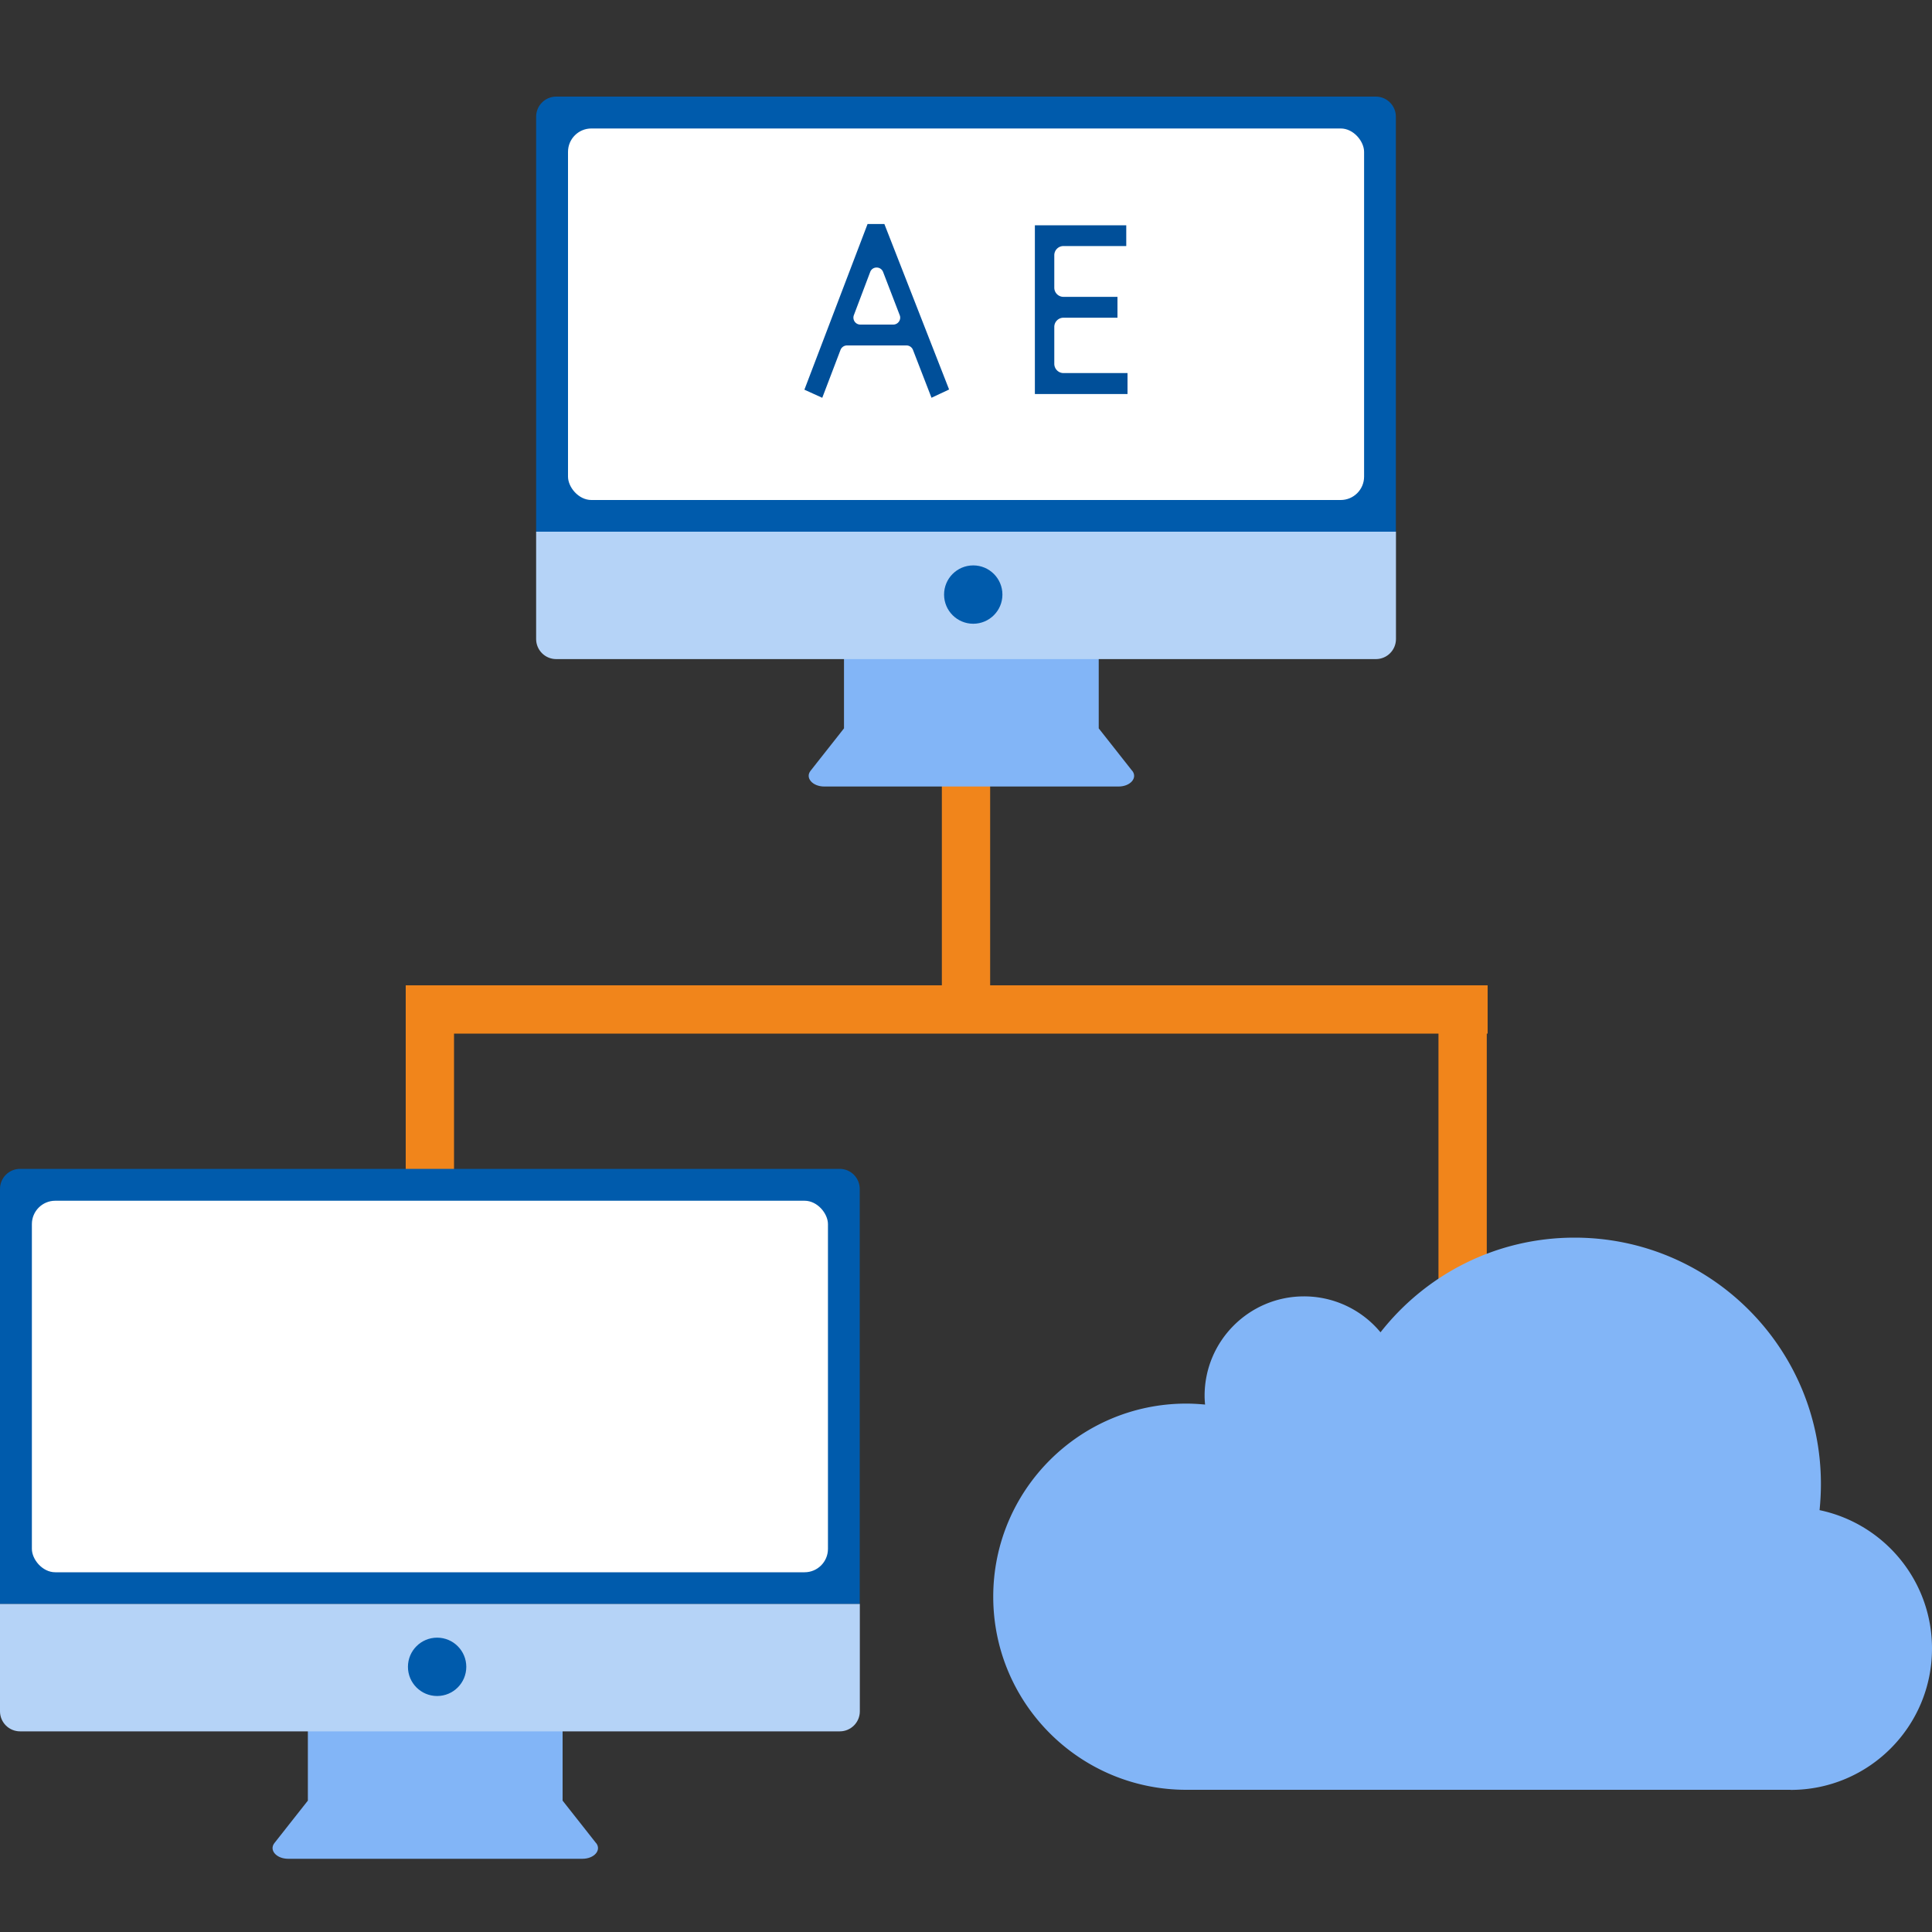 <svg id="a" data-name="レイヤー 1" xmlns="http://www.w3.org/2000/svg" width="200" height="200"><rect width="100%" height="100%" fill="#333333" stroke="none"/><defs><style>.b{fill:#fff}.c{fill:#82b5f7}.d{fill:#f1851b}.e{fill:#b5d3f7}.g{fill:#005bac}</style></defs><path class="d" d="M97.5 81h5v22h-5zM42 102h5v22h-5zm106.91 0h5v39h-5z"/><path class="d" transform="rotate(90 98 104.5)" d="M95.5 48.5h5v112h-5z"/><path class="c" d="M61.7 190.79l-3.46-4.39v-8.27H31.87v8.27l-3.46 4.39c-.58.73.2 1.63 1.42 1.63h30.46c1.22 0 2-.89 1.42-1.63z"/><path class="g" d="M89 123.08c0-1.15-.93-2.08-2.08-2.08H2.08c-1.15 0-2.08.93-2.08 2.08v42.97h89v-42.97z"/><path class="e" d="M2.08 179.23h84.85c1.15 0 2.08-.93 2.08-2.08v-11.11H0v11.11c0 1.15.93 2.08 2.08 2.08z"/><rect class="b" x="3.3" y="124.3" width="82.41" height="38.46" rx="2.42" ry="2.42"/><circle class="g" cx="45.25" cy="172.55" r="3.02"/><path class="c" d="M117.2 79.79l-3.46-4.39v-8.27H87.37v8.27l-3.46 4.39c-.58.73.2 1.63 1.42 1.63h30.46c1.22 0 2-.89 1.42-1.63z"/><path class="g" d="M144.5 12.08c0-1.15-.93-2.08-2.08-2.08H57.58c-1.15 0-2.08.93-2.08 2.08v42.97h89V12.08z"/><path class="e" d="M57.58 68.23h84.85c1.15 0 2.08-.93 2.08-2.08V55.04H55.5v11.11c0 1.15.93 2.08 2.08 2.08z"/><rect class="b" x="58.8" y="13.3" width="82.41" height="38.46" rx="2.42" ry="2.42"/><circle class="g" cx="100.75" cy="61.55" r="3.02"/><path d="M96.43 41.18l-1.92-4.96a.724.724 0 0 0-.67-.46h-6.16c-.29 0-.56.18-.67.46l-1.89 4.96-1.85-.84.07-.18 6.47-16.97h1.74l6.7 17.13-1.85.87zm-7.37-7.58h3.41c.5 0 .85-.51.67-.97l-1.72-4.47c-.24-.62-1.11-.62-1.34 0l-1.69 4.47c-.17.47.17.97.67.97zm27.66 7.19h-9.59V23.32h9.46v2.15h-6.5a.95.95 0 0 0-.95.95v3.36c0 .53.43.95.95.95h5.59v2.16h-5.59a.95.95 0 0 0-.95.95v3.82c0 .53.43.96.95.96h6.63v2.15z" fill="#004f99"/><path class="c" d="M185.37 185.29c8.08 0 14.63-6.55 14.63-14.63 0-7.06-4.99-12.94-11.64-14.33.09-.89.14-1.79.14-2.71 0-14.08-11.42-25.5-25.5-25.5-8.16 0-15.42 3.84-20.09 9.8a10.274 10.274 0 0 0-7.92-3.72c-5.68 0-10.29 4.61-10.29 10.29 0 .31.02.61.05.91-.64-.06-1.29-.1-1.94-.1-11.04 0-19.99 8.95-19.99 19.99s8.95 19.99 19.99 19.99h62.55z"/></svg>